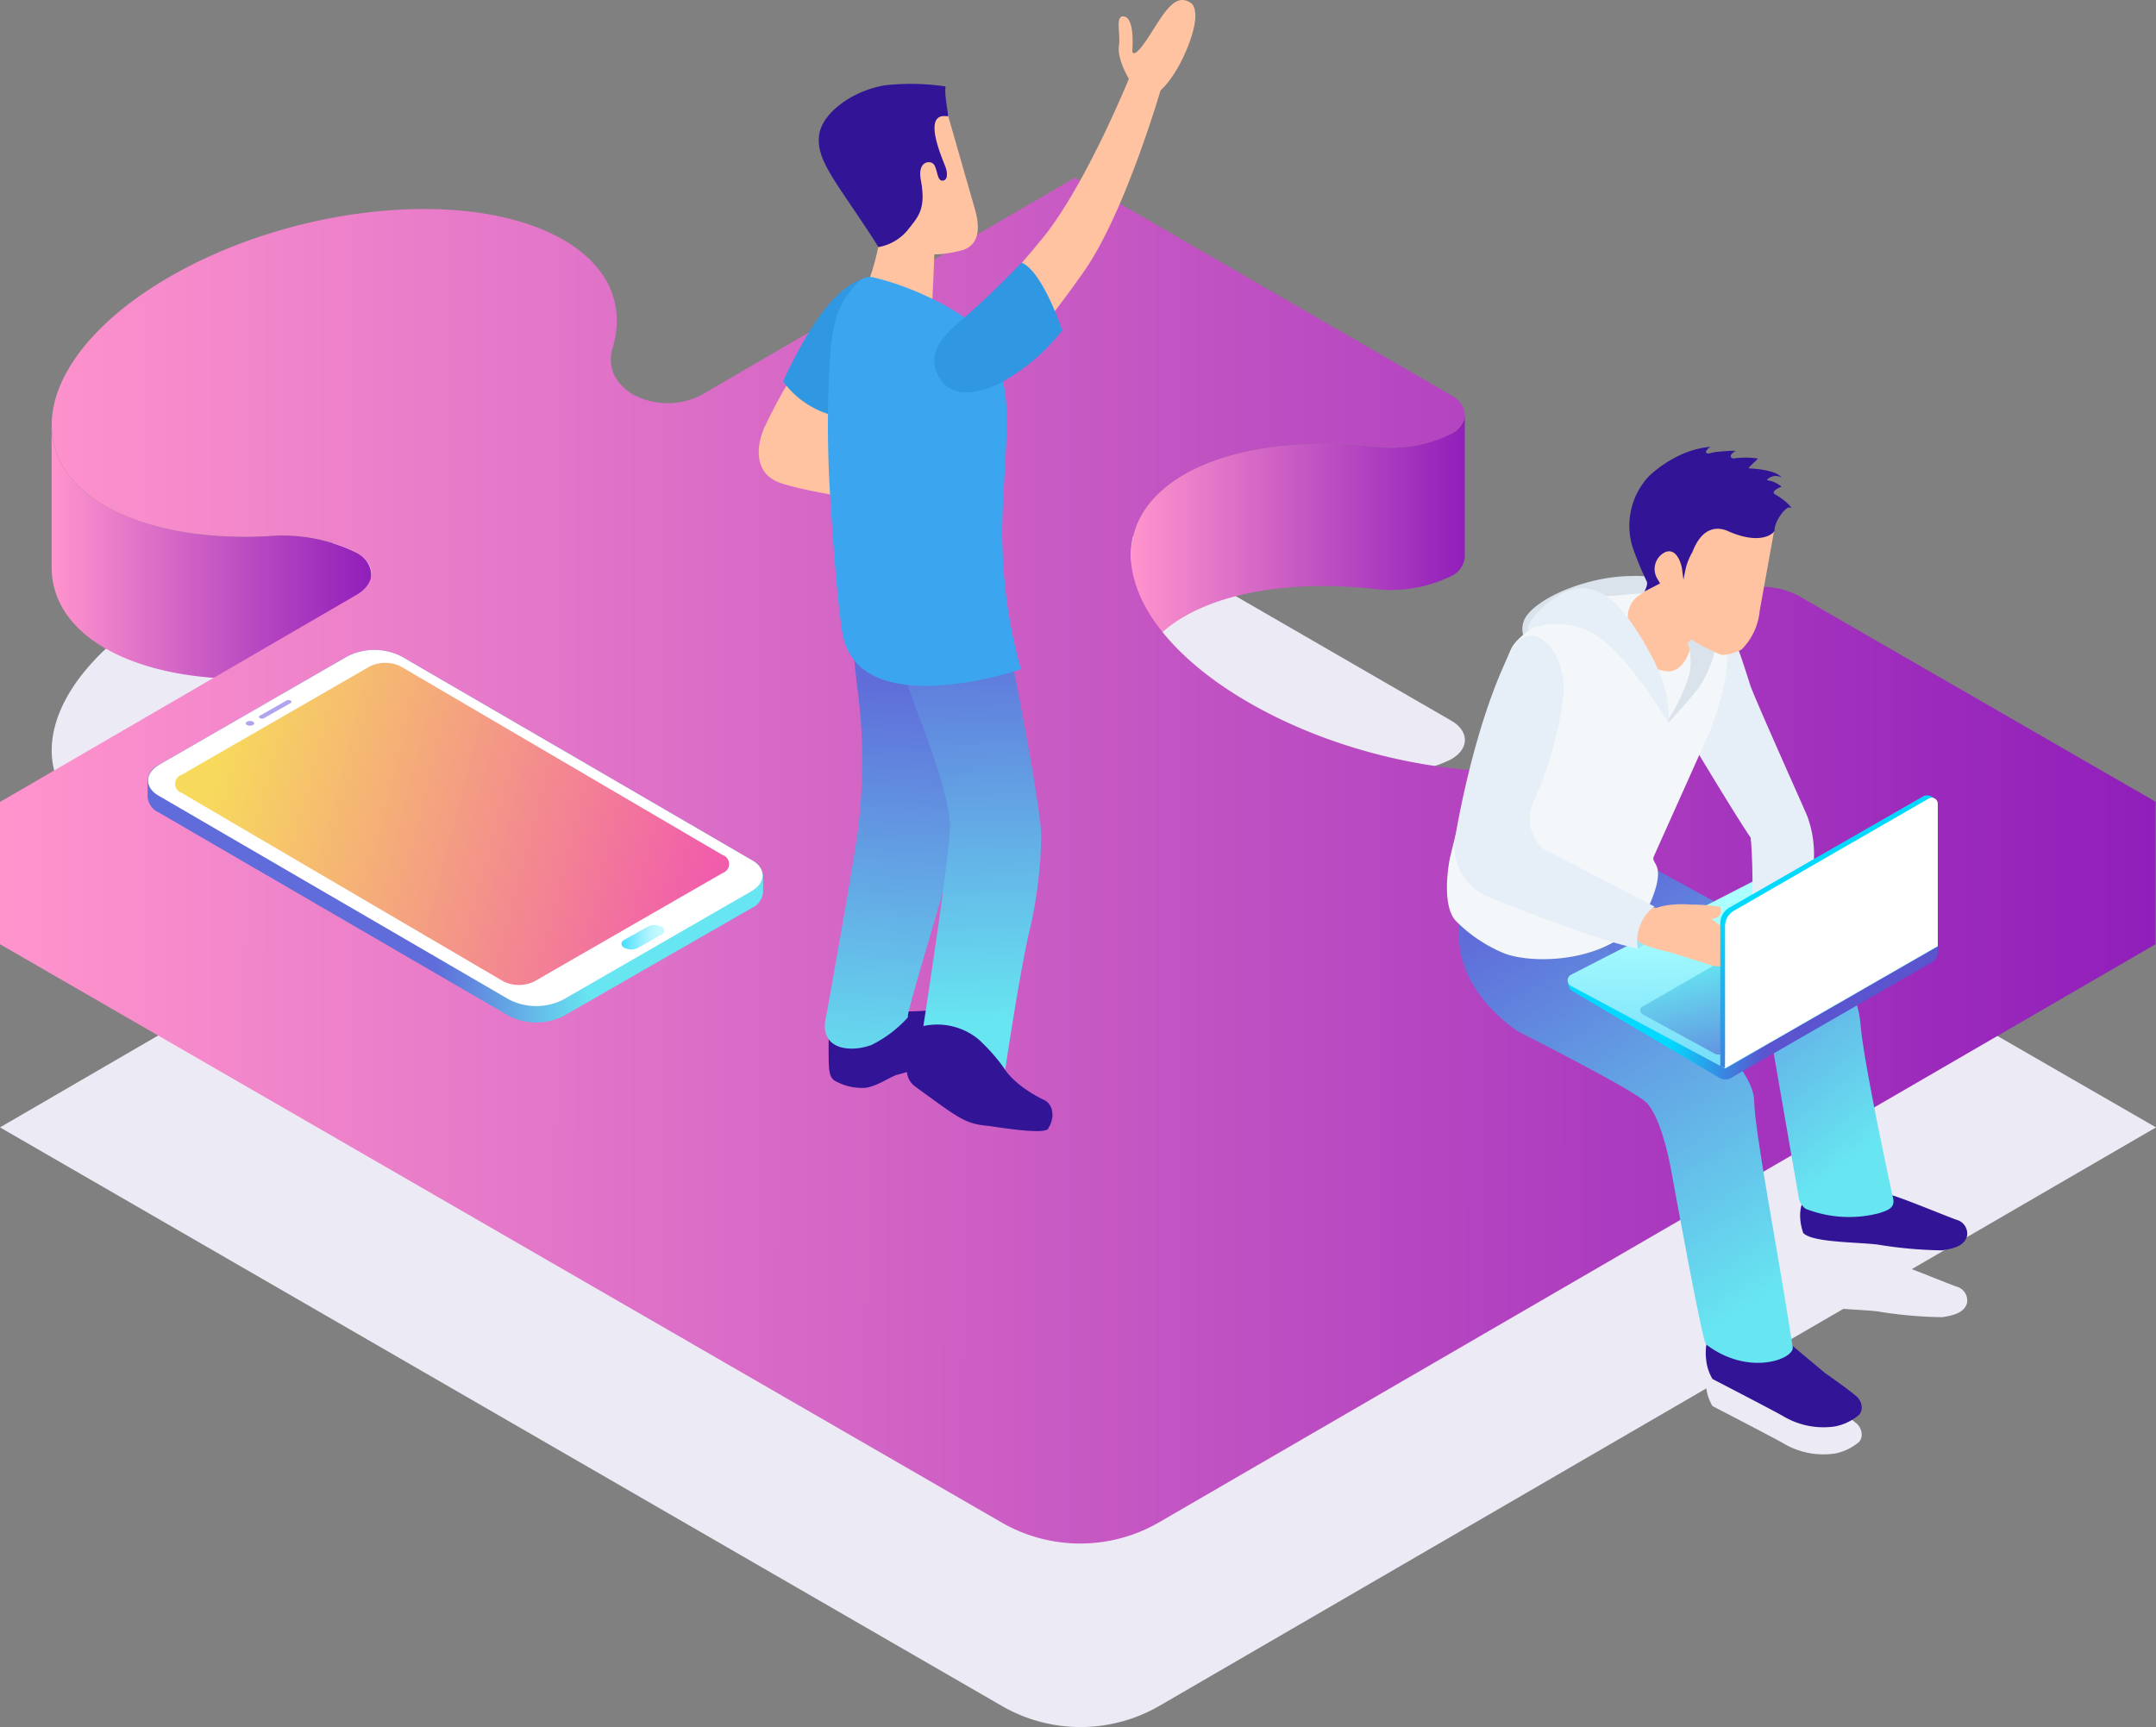<svg xmlns="http://www.w3.org/2000/svg" xmlns:xlink="http://www.w3.org/1999/xlink" viewBox="0 0 185.46 148.59"><rect x="0" y="0" width="185.46" height="148.59" fill="#808080" stroke="none"/><defs><style>.cls-1{isolation:isolate;}.cls-2{fill:#ecebf5;}.cls-3{fill:url(#linear-gradient);}.cls-4{fill:url(#linear-gradient-2);}.cls-5{fill:url(#linear-gradient-3);}.cls-6{fill:url(#linear-gradient-4);}.cls-7{fill:#311596;}.cls-8{fill:url(#linear-gradient-5);}.cls-9{fill:#dae3eb;}.cls-10{fill:#e6eff7;}.cls-11{fill:url(#linear-gradient-6);}.cls-12{fill:#f4f7f9;}.cls-13{fill:url(#linear-gradient-7);}.cls-14{fill:url(#linear-gradient-8);}.cls-15{fill:url(#linear-gradient-9);}.cls-16{fill:#ffc3a1;}.cls-17{fill:#96e5f2;}.cls-18{fill:url(#linear-gradient-10);}.cls-19{fill:#fff;}.cls-20{fill:url(#linear-gradient-11);}.cls-21{fill:url(#linear-gradient-12);}.cls-22{fill:#3098e3;}.cls-23{fill:#3ca5f0;}.cls-24{fill:url(#linear-gradient-13);}.cls-25{fill:#604be0;opacity:0.5;mix-blend-mode:multiply;}.cls-26{fill:url(#linear-gradient-14);}.cls-27{fill:url(#linear-gradient-15);}</style><linearGradient id="linear-gradient" y1="100.91" x2="185.46" y2="100.91" gradientUnits="userSpaceOnUse"><stop offset="0" stop-color="#ff94cd"/><stop offset="1" stop-color="#901eba"/></linearGradient><linearGradient id="linear-gradient-2" x1="97.29" y1="47.81" x2="126.02" y2="47.81" xlink:href="#linear-gradient"/><linearGradient id="linear-gradient-3" x1="4.41" y1="49.09" x2="31.94" y2="49.09" xlink:href="#linear-gradient"/><linearGradient id="linear-gradient-4" x1="0.04" y1="67.94" x2="185.46" y2="67.94" xlink:href="#linear-gradient"/><linearGradient id="linear-gradient-5" x1="152.75" y1="111.14" x2="131.25" y2="77.39" gradientUnits="userSpaceOnUse"><stop offset="0" stop-color="#67e5f1"/><stop offset="1" stop-color="#5f6cd9"/></linearGradient><linearGradient id="linear-gradient-6" x1="160.68" y1="98.77" x2="141.18" y2="74.52" xlink:href="#linear-gradient-5"/><linearGradient id="linear-gradient-7" x1="144.66" y1="84.59" x2="152.66" y2="86.17" gradientUnits="userSpaceOnUse"><stop offset="0" stop-color="#03d9fe"/><stop offset="1" stop-color="#5a54ce"/></linearGradient><linearGradient id="linear-gradient-8" x1="150.73" y1="79.22" x2="151.1" y2="106.09" gradientUnits="userSpaceOnUse"><stop offset="0" stop-color="#abffff"/><stop offset="1" stop-color="#38b5f2"/></linearGradient><linearGradient id="linear-gradient-9" x1="152.09" y1="81.39" x2="155.09" y2="93.14" xlink:href="#linear-gradient-5"/><linearGradient id="linear-gradient-10" x1="155.13" y1="81.11" x2="149.9" y2="99.42" xlink:href="#linear-gradient-7"/><linearGradient id="linear-gradient-11" x1="75.11" y1="93.85" x2="78.11" y2="58.6" xlink:href="#linear-gradient-5"/><linearGradient id="linear-gradient-12" x1="84.04" y1="87.83" x2="82.92" y2="53.3" xlink:href="#linear-gradient-5"/><linearGradient id="linear-gradient-13" x1="50.73" y1="71.95" x2="37.34" y2="71.95" xlink:href="#linear-gradient-5"/><linearGradient id="linear-gradient-14" x1="18.37" y1="65.57" x2="60.7" y2="76.54" gradientUnits="userSpaceOnUse"><stop offset="0" stop-color="#f7da5c"/><stop offset="1" stop-color="#f15dab"/></linearGradient><linearGradient id="linear-gradient-15" x1="-506.74" y1="80.64" x2="-503.12" y2="80.64" gradientTransform="matrix(-1, 0, 0, 1, -449.66, 0)" gradientUnits="userSpaceOnUse"><stop offset="0" stop-color="#c9f9ff"/><stop offset="0.14" stop-color="#c3f8ff"/><stop offset="0.33" stop-color="#b0f4ff"/><stop offset="0.55" stop-color="#93eeff"/><stop offset="0.8" stop-color="#69e5ff"/><stop offset="1" stop-color="#43ddff"/></linearGradient></defs><title>mobile-optimized</title><g class="cls-1"><g id="Layer_2" data-name="Layer 2"><g id="graphics"><path class="cls-2" d="M154.69,79.25a7,7,0,0,0-6.37,0,4.23,4.23,0,0,0-2.38,4.4c.48,3.14-.94,6-4.44,8.07-7.81,4.54-23,3.09-34-3.23S94,73.37,101.85,68.83c4-2.31,9.89-3.07,16.17-2.42a11.81,11.81,0,0,0,6.81-1.08c1.58-.92,1.57-2.41,0-3.33L92.46,43.29,60.31,62a6.34,6.34,0,0,1-5.75,0c-1.76-1-2.31-2.53-1.88-4,1.11-3.64-.22-7.06-4.23-9.37-7.86-4.54-23.05-3.09-33.93,3.23S1.19,67,9.06,71.54c3.53,2,8.52,2.87,13.95,2.59a14.47,14.47,0,0,1,7.61,1.39c1.77,1,1.77,2.67,0,3.69L0,97,86.2,146.79a13.53,13.53,0,0,0,13.5,0L185.46,97Z"/><path class="cls-3" d="M0,81.24,86.17,131a13.53,13.53,0,0,0,13.5,0l85.75-49.76,0-12.24L0,69Z"/><path class="cls-4" d="M126,35.68l0,12.24a2,2,0,0,1-1.18,1.65A11.83,11.83,0,0,1,118,50.65c-6.28-.65-12.19.11-16.17,2.42-3,1.77-4.52,4.19-4.53,6.87l0-12.24c0-2.67,1.48-5.09,4.53-6.87,4-2.31,9.89-3.07,16.17-2.42a11.81,11.81,0,0,0,6.81-1.08A2,2,0,0,0,126,35.68Z"/><path class="cls-5" d="M31.94,49.39l0,12.24a2.25,2.25,0,0,0-1.33-1.86A14.5,14.5,0,0,0,23,58.37c-5.42.27-10.42-.56-13.95-2.59-3.12-1.8-4.61-4.27-4.61-7l0-12.24c0,2.72,1.49,5.19,4.61,7,3.53,2,8.52,2.87,13.95,2.59a14.47,14.47,0,0,1,7.61,1.39,2.25,2.25,0,0,1,1.33,1.86Z"/><path class="cls-6" d="M154.69,51.25a7,7,0,0,0-6.37,0,4.23,4.23,0,0,0-2.38,4.4c.48,3.14-.94,6-4.44,8.07-7.81,4.54-23,3.09-34-3.23S94,45.37,101.85,40.83c4-2.31,9.89-3.07,16.17-2.42a11.81,11.81,0,0,0,6.81-1.08c1.58-.92,1.57-2.41,0-3.33L92.46,15.29,60.31,34a6.34,6.34,0,0,1-5.75,0c-1.76-1-2.31-2.53-1.88-4,1.11-3.64-.22-7.06-4.23-9.37-7.86-4.54-23.05-3.09-33.93,3.23S1.19,39,9.06,43.54c3.53,2,8.52,2.87,13.95,2.59a14.47,14.47,0,0,1,7.61,1.39c1.77,1,1.77,2.67,0,3.69L0,69,86.2,118.79a13.53,13.53,0,0,0,13.5,0L185.46,69Z"/><path class="cls-2" d="M153.25,117.33l1.75,1.47,2,1.67s2,1.4,2.58,1.91a1.29,1.29,0,0,1,.56,1,.91.91,0,0,1-.22.68,4.52,4.52,0,0,1-2.07,1,6.76,6.76,0,0,1-4.42-.86c-.32-.21-4.57-2.42-6.12-3.22a4,4,0,0,1-.55-1.71A4.57,4.57,0,0,1,147,117Z"/><path class="cls-2" d="M161.34,107.1s.26,1.22,1.19,1.43,4.46,1.69,5.77,2.17a1.23,1.23,0,0,1,.9,1.42c-.25.87-1.23,1.06-2.12,1.21a36.94,36.94,0,0,1-5.58-.5c-1.9-.22-5.64-.18-6.39-1-.82-2.48.55-3.55.55-3.55Z"/><path class="cls-7" d="M153.25,115l1.75,1.47,2,1.67s2,1.4,2.58,1.91a1.29,1.29,0,0,1,.56,1,.91.91,0,0,1-.22.68,4.52,4.52,0,0,1-2.07,1,6.76,6.76,0,0,1-4.42-.86c-.32-.21-4.57-2.42-6.12-3.22a4,4,0,0,1-.55-1.71,4.57,4.57,0,0,1,.3-2.25Z"/><path class="cls-7" d="M161.34,101.35s.26,1.22,1.19,1.43,4.46,1.69,5.77,2.17a1.23,1.23,0,0,1,.9,1.42c-.25.87-1.23,1.06-2.12,1.21a36.94,36.94,0,0,1-5.58-.5c-1.9-.22-5.64-.18-6.39-1-.82-2.48.55-3.55.55-3.55Z"/><path class="cls-8" d="M125.56,73.79l9.21,5.34s16,10.58,16.12,15.55c.05,2.75,1.89,12,3.32,21.23.16,1-3.77,2.57-7.46-.24-.33-.26-2.94-14.68-3-15,0,0-.73-4.31-2.09-5.77-1-1.08-11-6.11-11-6.11s-5.1-3.1-5.16-8.19C125.47,79.3,125.56,73.79,125.56,73.79Z"/><path class="cls-9" d="M132.14,56.46s-2.09-1.93-.72-3.61,5.44-3.29,9-3.29a7.23,7.23,0,0,1,5.23,1.88l-3.29,7.9Z"/><path class="cls-10" d="M151,72.62c-.71-.75-5.91-9.46-5.91-9.46s-1.25-10.83.9-11.29,3.23,2.88,4.57,7.09c.32,1,4.53,10.37,4.91,11.28a9.51,9.51,0,0,1,.39,5.1S152.4,74.16,151,72.62Z"/><path class="cls-11" d="M136.47,71.9l5.85,2.85,14.28,7.81s3.09,1.26,3.45,5.65c.28,3.38,2.75,14.7,2.75,14.7.31,1-.35,1.21-1.16,1.47a10.21,10.21,0,0,1-6.33-.38,1.54,1.54,0,0,1-.6-1.08l-2.62-15.08-11-4.21s-4.16-1.88-4.43-5.05C136.61,77.27,136.47,71.9,136.47,71.9Z"/><path class="cls-12" d="M148.28,53.1c.4,3,.68,4.82-1.18,9.79l-4.85,10.82c-.25.67,1.13.56-.24,3.85-2.24,5.4-10.29,5.55-12.84,4.37a12.52,12.52,0,0,1-4-2.76c-1.29-1.55-.4-5.58-.45-5.34,0,0,3.3-13.68,5.27-18,.63-1.37,3.91-3.25,6.08-4.1,1-.39,7,.55,7,.55l1.18-1.87S148,51.07,148.28,53.1Z"/><g class="cls-1"><path class="cls-13" d="M148.39,91.91l18.3-10.53v.52a1,1,0,0,1-.52.9l-17.26,9.94a1,1,0,0,1-1,0l-12.63-7.45a.78.78,0,0,1-.38-.67v-.34Z"/><path class="cls-14" d="M135.17,83.85a.55.55,0,0,0,0,1l13.24,7.09,18.3-10.53-13.2-6a2.19,2.19,0,0,0-1.89,0Z"/></g><path class="cls-15" d="M141.24,86.64c-.17.09-.34.49.31.77l5.86,3.2c.49.3.9,0,1.35-.23l15.46-8.9a.35.35,0,0,0,0-.65l-6.51-3.07a1,1,0,0,0-.91-.12Z"/><path class="cls-10" d="M150.63,79.71a54.94,54.94,0,0,0,0-7.28c-.29-1.39,2-2.21,3.42-1.68a2.23,2.23,0,0,1,1.74,1.86,17.53,17.53,0,0,1-.06,3.92c-.4,4-1.11,5.13-1.11,5.13Z"/><path class="cls-16" d="M153.75,79.14c-.32.75-.26.84-.94.55-.24-.1-1.17,0-1,.83s-.68,1.5-1,.46c0-.15-.3-1.16,0-1.59,1.29-2.1,2.49-2.32,3.16-2S154.06,78.4,153.75,79.14Z"/><path class="cls-16" d="M155.48,78a6.07,6.07,0,0,0-1.81-.71,2,2,0,0,0-1.75,1l-.16.38-.54,2.64a9.72,9.72,0,0,0-.52,2.67c0,.29.34.31.61.09s.59-1.62.86-1.57a5.21,5.21,0,0,0,2.58-.14L155.82,80C156.2,79.15,156.25,78.4,155.48,78Z"/><path class="cls-17" d="M141.21,79.85a4.45,4.45,0,0,0-.58,1.08c0,.3,0,.6.26.64s.76-.58.76-.58Z"/><path class="cls-16" d="M143.43,80.41c.77.26,1.63-.62,1.86-1.32.08-.24,1.58.09,2.24-.08a.67.67,0,0,0,.41-1,16.74,16.74,0,0,0-2.47-.18c-2-.16-3.7.3-3.93,1S142.67,80.15,143.43,80.41Z"/><path class="cls-16" d="M140.75,79.89c.4-2.28,1.5-1.8,1.5-1.8s4.09.38,5,1a13.88,13.88,0,0,1,2.89,2.71c.2.54-.76.9-.76.9a2.61,2.61,0,0,1-2.46.25l-3.21-1C140.46,81.18,140.58,80.85,140.75,79.89Z"/><path class="cls-10" d="M141.09,79.61a3.63,3.63,0,0,0-.2,2c-3.21-.6-10.44-3.46-12.6-4.33a4.72,4.72,0,0,1-3.07-5.47s1.5-9.33,4.69-15.71c1.65-3.3,4.93-.24,4.57,3.73A30.57,30.57,0,0,1,131.9,69a3.51,3.51,0,0,0,.8,4L142.32,78A3.43,3.43,0,0,0,141.09,79.61Z"/><path class="cls-12" d="M135.2,52.12l.91-.39a11.78,11.78,0,0,1,2.65-.48l4.45-.36.23.23,2.84,7-2.71,4-.72-1.87-2.77-4.15Z"/><path class="cls-16" d="M145.38,55.76c0,.24-.61,2.14-2,2-3-.36-3.08-3.2-3.33-4.39a2.19,2.19,0,0,1,1.08-2.23l4.63-3.61,4.09,5.53Z"/><path class="cls-9" d="M146.16,54.32l-1,1a5,5,0,0,1,.15,2.73,14.53,14.53,0,0,1-1.79,3.81c-.05.06,0,.33,0,.33s1.21-1.28,2.6-3a10.09,10.09,0,0,0,1.62-4.63Z"/><path class="cls-16" d="M147.37,42.35h0l-6.08,2.77,1,5.13c.11.57,1.35,2.37,1.48,2.84a2.32,2.32,0,0,0,1.21,1.6,16,16,0,0,0,3.12,1.66,3.67,3.67,0,0,0,1.73-.48,5.45,5.45,0,0,0,1.54-3.32l1.23-6.82-.57-4.6Z"/><path class="cls-7" d="M152.69,42.53c-.45-.25.53-.67.57-.65a2.84,2.84,0,0,0-.48-.32c-.53-.28-.9-.18-.7-.36a1.06,1.06,0,0,1,1.16-.13c-.31-.44-1.47-.71-2.79-.77-.2,0,.82-.81.75-.85a6.88,6.88,0,0,0-2.09,0c-.37-.09-.31-.35.2-.66a11.28,11.28,0,0,0-1.47.08c-.4,0-.76.15-.87.15-.41,0-.18-.39.18-.58a7.78,7.78,0,0,0-2.78.79,10.43,10.43,0,0,0-2.5,1.71,6.24,6.24,0,0,0-1.42,6.18,28.54,28.54,0,0,0,1.2,2.9c.15.33-.25.91-.17.86l1.32-.68-.2-.35a1.61,1.61,0,0,1,.68-2.36c1.08-.39,1.4,1.39,1.4,1.39l.13,1c.05-.26.13-.66.23-1.11a5.59,5.59,0,0,1,.54-1.27c.87-2.28,2.26-2.17,3.07-1.8,2.87,1.28,4.06.14,4-.12,0-.73,1-2.1,1.34-1.9S153.71,43.11,152.69,42.53Z"/><path class="cls-10" d="M143.54,62.23s-3.93-6.65-6.9-7.93a6.32,6.32,0,0,0-5.22-.08s-.12-.95,2-2.54,3.61-1.23,5.05-.18,3.53,4.47,4.34,6.56A9.52,9.52,0,0,1,143.54,62.23Z"/><g class="cls-1"><path class="cls-18" d="M165.39,68.54a.76.76,0,0,1,.77,0l.2.12L148.76,79l-.36,12.87-.42-.14V79.44a1.55,1.55,0,0,1,.78-1.35Z"/><path class="cls-19" d="M149.17,78.35a1.55,1.55,0,0,0-.78,1.34V91.91l18.3-10.53V69.15a.52.52,0,0,0-.77-.45Z"/></g><path class="cls-7" d="M83.65,87.95c-.18-.6-.94-1.22-2.42-1.1-2.79.21-3.77.24-4.45,0-1.29-.42-4.68.35-4.68.35a4.06,4.06,0,0,0-.82,2.38c0,.36,0,.68,0,1,0,0,0,0,0,0,0,1.6.06,2,.45,2.36a4.75,4.75,0,0,0,2.64.66c1-.07,2.26-1,2.85-1.14s.42-.15,2.53-.66c3-.72,3.51-1.46,3.8-2.22S83.94,88.22,83.65,87.95Z"/><path class="cls-20" d="M78.74,46.23c3.5,5.91,4.18,16.88,3.82,22.94.2-3.37,0,2.42-.8,5.27-1.28,4.7-4,13.38-3.63,13.06a10.47,10.47,0,0,1-3.19,2.42c-2,.71-4.56.28-3.87-2.47,0,0,2.73-15.19,2.82-16.79A47.45,47.45,0,0,0,74,61.46c-.16-2.21-1.15-7.25-.41-11.68C74.23,45.77,76.17,41.91,78.74,46.23Z"/><path class="cls-7" d="M90.51,95.69a1.27,1.27,0,0,0-.83-1.11c-1.83-.92-4-2.58-3.69-4.29.26-1.29-2.35-2.34-2.35-2.34a4.4,4.4,0,0,0-3.94.23,6.76,6.76,0,0,0-1.57,2.94h0c-.23,1-.19,1.79.64,2.4,3.67,2.66,4.22,3.16,6.13,3.34.72.07,5.3.89,5.3.16a1.73,1.73,0,0,0,.28-.68h0A1.42,1.42,0,0,0,90.51,95.69Z"/><path class="cls-21" d="M85.21,48c1.32,5.73,4.56,22.32,4.35,24.17a37.51,37.51,0,0,1-1.09,8.27c-.93,4.29-2,11.6-2,11.6a16.44,16.44,0,0,0-2.3-2.62,5.6,5.6,0,0,0-4.74-1.14s2.46-15.88,2.29-17.48C81.2,66,78,59.79,77,55.49,76.14,51.72,82.62,36.81,85.21,48Z"/><path class="cls-16" d="M75.17,23.83c2.26.46-4,1.44-9.37,12.85-.75,1.6-1,3.95,1.18,4.82s11.09,2.12,11.09,2.12l.42-12.52Z"/><path class="cls-22" d="M75.3,23.7a8.8,8.8,0,0,1,1.13.13l1.16,5.32a37.77,37.77,0,0,1-2.7,6.73,7.7,7.7,0,0,1-7.53-3.07C70.81,25.44,73.08,24.09,75.3,23.7Z"/><path class="cls-16" d="M74.51,24.73a19.76,19.76,0,0,0,1.26-4.83c.15-1.22,4.66-.29,4.66-.29s-.09,4.22-.27,6.7C80,28.62,75.23,25.5,74.51,24.73Z"/><path class="cls-16" d="M77.65,9.74l3.51-1.16,2.64,9.2c.81,2.62-.12,3.41-.9,3.71a9.91,9.91,0,0,1-4.84.19c-2.13-.38-3.22-3.38-3.33-3.62l-2.8-5.75Z"/><path class="cls-7" d="M81.34,7.44c-.14.84.33,2.6.17,2.57-2.34-.4-.32,3.9-.15,4.44s.14,1.12-.33,1.09-.39-1.25-.82-1.5-1.27,0-1,1.44c.45,2.43-.17,3.1-1,4.15a4.21,4.21,0,0,1-2.65,1.63c.05.07-.49-.82-1.7-2.61-2.44-3.63-3.73-5.29-3.37-7.18s3-3.71,5.63-4.13A20.14,20.14,0,0,1,81.34,7.44Z"/><path class="cls-23" d="M72.43,54.29c-.5-3.36-.92-9.75-1.09-12.85a96.58,96.58,0,0,1,0-9.73c.18-3.5.59-5.08,1.7-6.51.49-.63,1.12-1.57,2.1-1.33,4.23,1,8.47,3.5,9.39,4.85a12.41,12.41,0,0,1,2.05,7.16c.1,2.8-.52,8.12-.34,11.3a42.65,42.65,0,0,0,1.58,10.4S73.65,62.42,72.43,54.29Z"/><path class="cls-16" d="M82.28,28.53A89.67,89.67,0,0,0,90,20.1c3.76-4.9,7.36-13.93,7.36-13.93s.23.16,1.71,0c.74-.08.9,1.14.9,1.14s-3.12,10.89-6.7,16c-3,4.33-7,9-7,9s-4.84,2.6-5.55-.38C80.53,31.07,81.24,29.75,82.28,28.53Z"/><path class="cls-16" d="M97.57,7.56S96,5.28,96.26,3.88c.16-.82-.41-2.7.49-2.45s.65,2.94.65,2.94,0,1.06,1.63-1.55c1.29-2.06,2.13-3.35,3.35-2.61.91.55.33,3-.9,5.31s-2.37,2.78-2.37,2.78Z"/><path class="cls-22" d="M86.63,32.61a16.48,16.48,0,0,0,4.74-4.19c-.82-2.37-2.2-5.33-3.5-5.82a71.71,71.71,0,0,1-5.57,5.29c-.16.21-2.57,1.89-1.77,4.05C81.68,35,85.35,33.45,86.63,32.61Z"/><path class="cls-24" d="M13.71,65.79l16.16-9.31a5.14,5.14,0,0,1,4.67,0L64.64,74a1.63,1.63,0,0,1,1,1.35h0c0,.48,0,1,0,1.43a1.66,1.66,0,0,1-1,1.36L48.47,87.42a5.17,5.17,0,0,1-4.67,0L13.7,69.93a1.64,1.64,0,0,1-1-1.34c0-.48,0-1,0-1.43v0A1.62,1.62,0,0,1,13.71,65.79Z"/><path class="cls-19" d="M13.71,65.79c-1.29.74-1.3,2,0,2.71L43.79,86a5.13,5.13,0,0,0,4.67,0l16.16-9.31c1.3-.75,1.3-2,0-2.71L34.54,56.48a5.14,5.14,0,0,0-4.67,0Z"/><path class="cls-25" d="M22.35,61.58c-.1.05-.1.15,0,.21a.4.4,0,0,0,.36,0L25,60.49c.1-.06.1-.15,0-.21a.38.38,0,0,0-.36,0Z"/><path class="cls-25" d="M21.26,62.09a.15.15,0,0,0,0,.29.56.56,0,0,0,.5,0c.14-.08.14-.21,0-.29A.55.55,0,0,0,21.26,62.09Z"/><path class="cls-26" d="M15.63,66.66a.82.82,0,0,0,0,1.56L43.29,84.43a3,3,0,0,0,2.69,0l16.17-9.31a.82.82,0,0,0,0-1.56L34.49,57.35a3,3,0,0,0-2.7,0Z"/><path class="cls-27" d="M53.71,80.86c-.33.19-.33.5,0,.69a1.31,1.31,0,0,0,1.18,0l2-1.13a.36.36,0,0,0,0-.69,1.33,1.33,0,0,0-1.18,0Z"/></g></g></g></svg>
